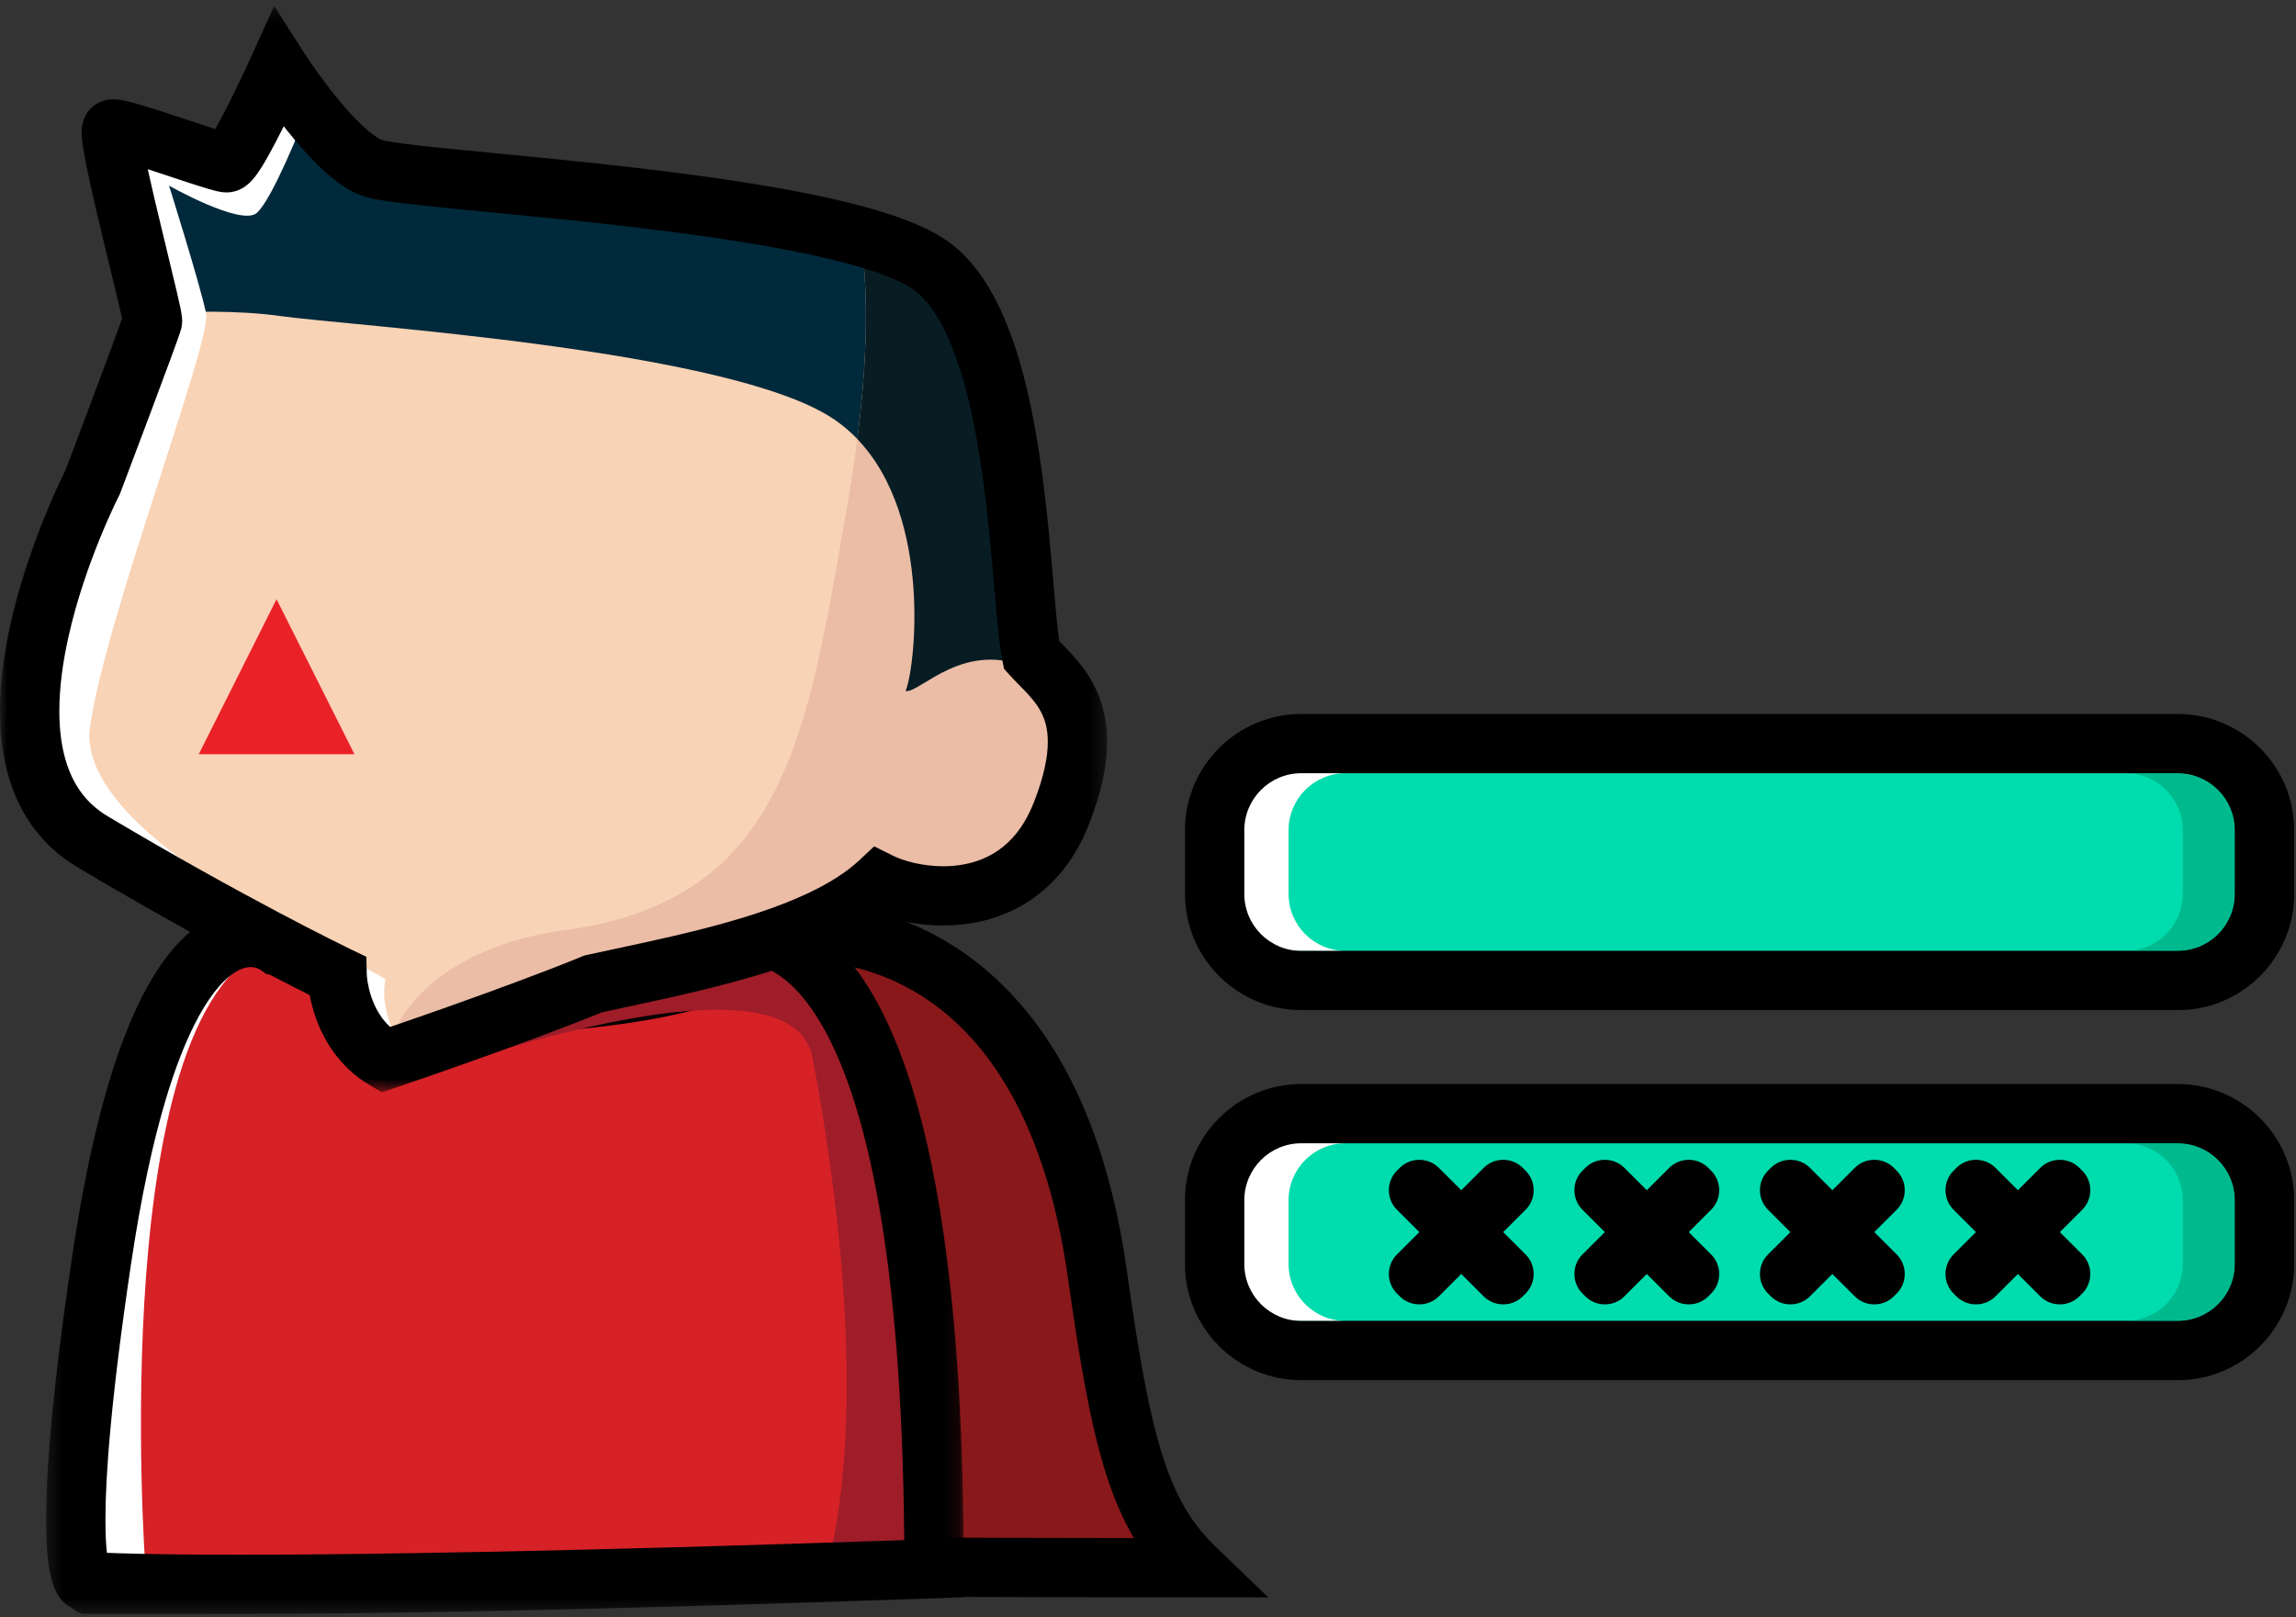 <?xml version="1.0" encoding="UTF-8"?>
<svg width="159px" height="112px" viewBox="0 0 159 112" version="1.1" xmlns="http://www.w3.org/2000/svg" xmlns:xlink="http://www.w3.org/1999/xlink">
    <rect x="0" y="0" width="159" height="112" fill="#333333" stroke="none"/>
    <!-- Generator: Sketch 53.2 (72643) - https://sketchapp.com -->
    <title>Group 65</title>
    <desc>Created with Sketch.</desc>
    <defs>
        <polygon id="path-1" points="0.316 0.374 63.859 0.374 63.859 49.641 0.316 49.641"></polygon>
        <polygon id="path-3" points="8.21705426e-05 0.207 76.67 0.207 76.67 75.452 8.21705426e-05 75.452"></polygon>
    </defs>
    <g id="Page-1" stroke="none" stroke-width="1" fill="none" fill-rule="evenodd">
        <g id="Doamin" transform="translate(-1143, -1102)">
            <g id="Group-65" transform="translate(1143, 1102)">
                <path d="M54.816,64.577 C54.816,64.577 72.336,62.406 75.988,88.217 C77.625,99.782 79.365,105.354 83.282,109.131 C68.424,109.131 53.295,109.738 53.295,109.738 C53.295,109.738 40.997,87.855 40.933,87.698 C40.868,87.543 54.816,64.577 54.816,64.577" id="Fill-1" fill="#89181A"></path>
                <path d="M54.524,106.457 C53.929,106.455 53.427,106.452 53.014,106.45 C51.921,104.355 49.439,99.595 47.187,95.275 C46.024,93.042 44.923,90.928 44.109,89.365 C43.77,88.713 43.484,88.163 43.262,87.734 C43.425,87.454 43.624,87.115 43.851,86.731 C45.506,83.934 48.69,78.655 51.456,74.083 C52.839,71.797 54.118,69.686 55.052,68.147 C55.432,67.521 55.75,66.996 55.999,66.585 C56.811,66.598 58.081,66.7 59.574,67.105 C60.781,67.433 62.131,67.955 63.511,68.786 C65.58,70.035 67.733,71.966 69.618,75.079 C71.499,78.192 73.106,82.508 73.954,88.504 C74.779,94.314 75.488,98.537 76.547,101.934 C77.078,103.63 77.702,105.124 78.484,106.467 C78.498,106.49 78.513,106.511 78.526,106.533 C72.464,106.527 66.464,106.508 61.687,106.489 C58.745,106.478 56.267,106.466 54.524,106.457 L54.524,106.457 Z M84.165,107.111 C83.312,106.288 82.633,105.429 82.037,104.407 C81.146,102.876 80.439,100.942 79.809,98.277 C79.18,95.616 78.632,92.245 78.022,87.93 C77.213,82.211 75.734,77.731 73.857,74.227 C72.451,71.601 70.82,69.528 69.108,67.916 C66.541,65.495 63.804,64.124 61.429,63.374 C59.051,62.623 57.033,62.481 55.812,62.481 C55.081,62.481 54.634,62.533 54.562,62.542 L53.575,62.664 L53.06,63.513 C53.059,63.514 49.588,69.23 46.115,74.98 C44.379,77.855 42.642,80.739 41.337,82.925 C40.684,84.018 40.14,84.935 39.754,85.596 C39.561,85.928 39.408,86.193 39.295,86.395 C39.237,86.498 39.191,86.582 39.146,86.67 C39.122,86.716 39.1,86.759 39.066,86.835 C39.048,86.875 39.028,86.921 38.996,87.01 C38.981,87.055 38.961,87.111 38.938,87.204 C38.927,87.251 38.914,87.307 38.903,87.384 C38.891,87.461 38.879,87.557 38.878,87.698 L38.878,88.106 L39.034,88.483 C39.058,88.54 39.066,88.555 39.073,88.571 L39.098,88.622 C39.119,88.664 39.138,88.702 39.169,88.762 C39.4,89.213 40.183,90.718 41.235,92.739 C44.39,98.8 49.942,109.442 49.942,109.442 L50.514,110.538 L51.752,110.546 C51.752,110.546 67.871,110.638 82.738,110.638 L87.824,110.638 L84.165,107.111 Z" id="Fill-3" fill="#000000"></path>
                <path d="M5.868,109.525 C5.868,109.525 3.872,108.553 7.032,87.306 C11.15,59.622 19.156,65.444 19.156,65.444 L46.671,65.994 C46.671,65.994 64.681,52.522 64.681,108.655 C15.108,110.384 5.868,109.525 5.868,109.525" id="Fill-5" fill="#D62127"></path>
                <path d="M26.819,72.031 C26.819,72.031 24.861,69.266 25.401,66.77 C24.903,66.464 24.113,66.042 23.129,65.524 L19.156,65.444 L23.391,68.077 C23.391,68.077 25.064,74.459 26.819,72.031" id="Fill-7" fill="#FFFFFF"></path>
                <path d="M19.156,65.444 C19.156,65.444 11.15,59.622 7.032,87.306 C3.872,108.553 5.868,109.524 5.868,109.524 C5.868,109.524 6.968,109.626 10.439,109.69 C10.211,108.997 10.069,108.587 10.069,108.587 C10.069,108.587 7.17,68.973 19.156,65.444" id="Fill-9" fill="#FFFFFF"></path>
                <path d="M34.513,68.377 C34.513,68.377 42.134,68.181 47.351,66.77" id="Stroke-11" stroke="#000000" stroke-width="6.524"></path>
                <path d="M57.219,108.905 C59.6,108.829 62.082,108.745 64.681,108.655 C64.681,55.125 46.67,65.994 46.67,65.994 L33.536,70.098 C28.195,72.238 26.957,72.582 26.957,72.582 L26.679,73.413 L26.679,75.403 C26.679,75.403 54.654,64.679 56.275,73.278 C57.896,81.877 60.057,97.254 57.355,108.315 C57.307,108.514 57.263,108.709 57.219,108.905" id="Fill-13" fill="#9E1D28"></path>
                <g id="Group-17" transform="translate(2.876, 62.152)">
                    <mask id="mask-2" fill="white">
                        <use xlink:href="#path-1"></use>
                    </mask>
                    <g id="Clip-16"></g>
                    <path d="M5.262,45.429 C4.986,45.42 4.744,45.411 4.53,45.402 C4.528,45.385 4.526,45.372 4.523,45.354 C4.468,44.847 4.425,44.116 4.425,43.107 C4.423,40.137 4.8,34.781 6.189,25.455 C6.901,20.658 7.73,16.915 8.595,14.024 C9.243,11.856 9.912,10.169 10.558,8.877 C11.526,6.935 12.439,5.905 13.105,5.397 C13.439,5.141 13.712,5.007 13.934,4.93 C14.156,4.854 14.331,4.833 14.483,4.832 C14.708,4.832 14.895,4.886 15.014,4.935 C15.066,4.957 15.1,4.974 15.116,4.983 L15.593,5.33 L44.46,5.907 L45.016,5.492 C45.043,5.472 45.428,5.205 46.015,4.957 C46.613,4.702 47.407,4.474 48.25,4.476 C48.719,4.477 49.206,4.542 49.72,4.711 C50.169,4.86 50.642,5.088 51.147,5.443 C52.026,6.064 53.011,7.09 54.002,8.782 C55.487,11.316 56.949,15.34 58.011,21.439 C59.01,27.158 59.666,34.693 59.743,44.522 C36.098,45.331 21.959,45.534 13.728,45.534 C9.525,45.534 6.862,45.482 5.262,45.429 L5.262,45.429 Z M62.47,23.322 C61.815,18.794 60.961,15.136 59.961,12.17 C59.211,9.944 58.377,8.106 57.475,6.586 C56.123,4.309 54.597,2.734 52.985,1.741 C51.377,0.744 49.706,0.369 48.25,0.374 C46.586,0.376 45.203,0.826 44.223,1.261 C43.815,1.444 43.479,1.624 43.214,1.779 L16.821,1.251 C16.741,1.214 16.663,1.176 16.57,1.138 C16.065,0.932 15.353,0.73 14.483,0.73 C13.968,0.73 13.401,0.803 12.816,0.98 C11.788,1.289 10.727,1.917 9.733,2.905 C8.238,4.392 6.848,6.654 5.558,10.139 C4.272,13.628 3.091,18.36 2.124,24.853 C0.72,34.301 0.318,39.804 0.316,43.107 C0.32,45.198 0.47,46.406 0.699,47.264 C0.818,47.694 0.957,48.044 1.169,48.375 C1.275,48.54 1.402,48.699 1.556,48.844 C1.71,48.99 1.894,49.12 2.092,49.216 L2.438,49.456 L2.795,49.637 C2.907,49.646 5.251,49.637 13.728,49.637 C22.256,49.637 36.995,49.42 61.877,48.553 L63.859,48.483 L63.859,46.503 C63.859,36.947 63.342,29.359 62.47,23.322 L62.47,23.322 Z" id="Fill-15" fill="#000000" mask="url(#mask-2)"></path>
                </g>
                <path d="M26.679,73.413 C26.679,73.413 35.504,70.434 41.087,68.147 C47.391,66.759 56.576,65.14 60.899,61.094 C63.6,62.443 70.715,63.431 73.506,56.327 C76.298,49.224 73.146,47.272 71.435,45.37 C70.534,40.771 70.715,23.326 64.681,18.56 C58.648,13.795 28.48,12.625 25.779,11.637 C23.076,10.647 19.294,4.712 19.294,4.712 C19.294,4.712 16.323,11.277 15.692,11.277 C15.062,11.277 8.308,8.759 7.768,8.939 C7.227,9.118 10.649,21.797 10.559,22.247 C10.469,22.697 6.417,33.397 6.417,33.397 C6.417,33.397 -3.399,52.461 6.417,58.306 C16.233,64.151 23.347,67.574 23.347,67.574 C23.347,67.574 23.437,71.525 26.679,73.413" id="Fill-18" fill="#F9D3B5"></path>
                <path d="M71.454,46.376 C71.448,46.37 71.441,45.377 71.435,45.371 C70.535,40.771 70.714,23.326 64.681,18.56 C58.648,13.794 28.48,12.626 25.778,11.636 C23.076,10.647 19.295,4.712 19.295,4.712 C19.295,4.712 16.323,11.277 15.692,11.277 C15.062,11.277 8.308,8.759 7.768,8.939 C7.286,9.099 9.953,19.191 10.474,21.7 C12.873,21.566 16.504,21.477 19.385,21.887 C24.112,22.562 50.588,24.18 57.747,29.036 C64.906,33.892 63.386,46.41 62.71,47.86 C63.671,48.071 66.83,44.151 71.454,46.376" id="Fill-20" fill="#00293B"></path>
                <path d="M26.7,67.824 C23.188,65.666 5.222,57.776 6.235,50.357 C7.248,42.939 14.678,23.65 14.272,21.694 C13.867,19.739 11.706,12.859 11.706,12.859 C11.706,12.859 16.704,15.692 17.784,14.748 C18.865,13.803 20.959,8.476 20.959,8.476 L19.524,8.041 C18.606,9.938 17.372,12.331 16.991,12.331 C16.36,12.331 9.606,9.813 9.066,9.993 C8.526,10.173 11.948,22.852 11.858,23.301 C11.768,23.751 7.716,34.452 7.716,34.452 C7.716,34.452 -2.1,53.515 7.716,59.36 C17.531,65.205 24.646,68.628 24.646,68.628 C24.646,68.628 24.65,68.816 24.69,69.131 C24.69,69.131 26.362,75.513 28.118,73.085 C28.118,73.085 26.159,70.32 26.7,67.824" id="Fill-22" fill="#FFFFFF"></path>
                <path d="M73.506,56.328 C76.298,49.224 73.146,47.272 71.435,45.371 C70.535,40.771 70.715,23.327 64.681,18.56 C63.627,17.727 61.834,17.005 59.58,16.373 C60.089,19.572 60.348,25.358 58.707,34.803 C55.87,51.124 54.435,62.698 38.335,64.532 C29.259,66.096 27.368,71.357 27.368,71.357 L26.679,73.413 C26.679,73.413 35.504,70.434 41.088,68.147 C47.391,66.759 56.576,65.14 60.899,61.094 C63.601,62.443 70.715,63.431 73.506,56.328" id="Fill-24" fill="#EBBDA7"></path>
                <path d="M59.372,30.413 C64.655,35.919 63.329,46.532 62.71,47.86 C63.671,48.071 66.83,44.151 71.454,46.376 C71.448,46.37 71.441,45.377 71.435,45.371 C70.535,40.771 70.714,23.326 64.681,18.56 C63.627,17.727 61.833,17.005 59.58,16.373 C60.005,19.043 60.255,23.515 59.372,30.413" id="Fill-26" fill="#081C23"></path>
                <g id="Group-30" transform="translate(0, 0.203)">
                    <mask id="mask-4" fill="white">
                        <use xlink:href="#path-3"></use>
                    </mask>
                    <g id="Clip-29"></g>
                    <path d="M71.594,55.375 C71.228,56.306 70.794,57.024 70.326,57.59 C69.622,58.438 68.843,58.963 67.995,59.308 C67.149,59.651 66.226,59.797 65.32,59.797 C64.602,59.797 63.899,59.704 63.286,59.561 C62.675,59.419 62.15,59.223 61.817,59.056 L60.538,58.417 L59.494,59.394 C58.63,60.205 57.423,60.972 55.986,61.651 C53.831,62.674 51.179,63.498 48.481,64.181 C45.781,64.865 43.038,65.414 40.645,65.94 L40.472,65.978 L40.308,66.046 C37.575,67.165 33.989,68.477 31.101,69.502 C29.657,70.015 28.385,70.456 27.475,70.769 C27.309,70.827 27.16,70.878 27.018,70.926 C26.803,70.73 26.616,70.518 26.45,70.292 C25.97,69.639 25.688,68.86 25.546,68.251 C25.475,67.948 25.437,67.69 25.418,67.521 C25.409,67.436 25.404,67.375 25.402,67.34 L25.4,67.311 L25.372,66.068 L24.238,65.523 L24.221,65.515 C23.834,65.327 16.908,61.962 7.469,56.341 C6.835,55.963 6.331,55.532 5.911,55.046 C5.285,54.319 4.841,53.457 4.544,52.444 C4.247,51.435 4.108,50.28 4.109,49.047 C4.107,47.404 4.355,45.628 4.741,43.903 C5.318,41.314 6.201,38.843 6.939,37.039 C7.307,36.136 7.639,35.4 7.875,34.893 C7.994,34.64 8.089,34.445 8.152,34.316 C8.184,34.251 8.209,34.203 8.224,34.172 L8.241,34.138 L8.244,34.133 L8.297,34.029 L8.338,33.92 C8.339,33.919 9.352,31.242 10.378,28.507 C10.891,27.139 11.407,25.757 11.802,24.683 C12,24.147 12.167,23.687 12.291,23.339 C12.354,23.164 12.405,23.018 12.446,22.896 C12.466,22.834 12.485,22.778 12.503,22.719 C12.512,22.689 12.521,22.659 12.532,22.62 C12.543,22.579 12.555,22.536 12.574,22.446 L12.578,22.421 L12.583,22.395 C12.611,22.234 12.615,22.111 12.615,22.02 C12.613,21.83 12.6,21.747 12.589,21.656 C12.567,21.493 12.541,21.354 12.508,21.187 C12.445,20.879 12.358,20.493 12.25,20.031 C11.874,18.419 11.241,15.885 10.703,13.588 C10.531,12.856 10.372,12.156 10.232,11.516 C11.202,11.832 12.254,12.186 13.147,12.478 C13.64,12.639 14.082,12.78 14.454,12.888 C14.641,12.942 14.808,12.989 14.977,13.029 C15.063,13.049 15.148,13.068 15.251,13.085 C15.358,13.102 15.467,13.123 15.693,13.125 C15.926,13.125 16.127,13.087 16.292,13.04 C16.617,12.943 16.815,12.819 16.967,12.716 C17.254,12.512 17.392,12.353 17.525,12.202 C17.762,11.923 17.936,11.661 18.125,11.362 C18.448,10.844 18.782,10.233 19.121,9.583 C19.299,9.241 19.477,8.889 19.65,8.541 C19.737,8.652 19.826,8.765 19.917,8.879 C20.599,9.731 21.374,10.628 22.212,11.423 C22.632,11.82 23.068,12.193 23.534,12.524 C24.001,12.853 24.495,13.146 25.071,13.359 C25.284,13.436 25.461,13.482 25.65,13.525 C26.011,13.608 26.409,13.674 26.884,13.743 C27.769,13.87 28.908,13.997 30.26,14.136 C32.623,14.377 35.629,14.651 38.889,14.986 C43.774,15.487 49.231,16.127 53.849,16.981 C56.156,17.407 58.254,17.888 59.934,18.413 C60.774,18.675 61.508,18.947 62.101,19.217 C62.693,19.485 63.143,19.756 63.407,19.966 C63.919,20.369 64.433,20.968 64.912,21.756 C65.754,23.129 66.464,25.06 67.004,27.228 C67.821,30.482 68.28,34.254 68.595,37.586 C68.753,39.254 68.878,40.814 69.001,42.165 C69.063,42.841 69.124,43.466 69.191,44.031 C69.258,44.597 69.329,45.102 69.419,45.561 L69.528,46.117 L69.907,46.539 C70.28,46.951 70.64,47.299 70.962,47.637 C71.447,48.142 71.834,48.61 72.105,49.137 C72.372,49.666 72.557,50.26 72.561,51.181 C72.562,52.158 72.324,53.519 71.594,55.375 M76.241,48.408 C75.832,47.172 75.171,46.21 74.544,45.476 C74.108,44.967 73.694,44.555 73.358,44.213 C73.297,43.796 73.237,43.277 73.177,42.686 C73.019,41.107 72.863,39.013 72.638,36.708 C72.297,33.244 71.805,29.301 70.857,25.717 C70.38,23.924 69.79,22.217 69.013,20.685 C68.233,19.157 67.263,17.785 65.956,16.748 C65.423,16.329 64.832,15.981 64.183,15.663 C62.969,15.07 61.543,14.582 59.935,14.139 C57.127,13.368 53.765,12.751 50.238,12.229 C44.95,11.45 39.297,10.893 34.764,10.455 C32.5,10.236 30.515,10.047 29.018,9.877 C28.271,9.792 27.644,9.712 27.184,9.64 C26.954,9.604 26.766,9.57 26.637,9.542 C26.572,9.528 26.523,9.516 26.495,9.509 L26.478,9.504 C26.376,9.468 26.166,9.36 25.914,9.18 C25.46,8.86 24.881,8.324 24.316,7.71 C23.463,6.789 22.624,5.695 22.013,4.845 C21.707,4.42 21.457,4.054 21.285,3.798 C21.199,3.671 21.133,3.57 21.089,3.503 L21.04,3.428 L21.03,3.411 L21.028,3.407 L18.988,0.207 L17.422,3.664 C17.422,3.664 17.412,3.687 17.391,3.733 C17.233,4.079 16.496,5.687 15.742,7.172 C15.453,7.743 15.16,8.296 14.909,8.735 C13.945,8.427 12.583,7.964 11.342,7.561 C10.662,7.341 10.02,7.139 9.469,6.983 C9.193,6.905 8.941,6.839 8.699,6.785 C8.577,6.758 8.457,6.735 8.327,6.714 C8.194,6.695 8.057,6.676 7.845,6.675 C7.774,6.675 7.687,6.677 7.564,6.691 C7.455,6.704 7.31,6.731 7.126,6.79 L7.125,6.787 C7.112,6.792 7.1,6.797 7.088,6.802 C7.078,6.805 7.071,6.805 7.061,6.81 L7.061,6.812 C6.807,6.905 6.579,7.044 6.41,7.192 C6.084,7.479 5.941,7.754 5.851,7.953 C5.723,8.257 5.699,8.444 5.678,8.596 C5.659,8.747 5.656,8.861 5.655,8.966 C5.657,9.212 5.676,9.413 5.702,9.635 C5.752,10.043 5.833,10.505 5.936,11.038 C6.118,11.967 6.371,13.1 6.651,14.301 C7.07,16.099 7.548,18.043 7.921,19.584 C8.107,20.353 8.266,21.023 8.375,21.509 C8.405,21.646 8.432,21.766 8.453,21.87 C8.281,22.357 7.971,23.205 7.599,24.205 C6.988,25.854 6.211,27.921 5.589,29.574 C5.277,30.401 5.003,31.125 4.808,31.642 C4.677,31.989 4.582,32.239 4.533,32.368 C4.291,32.853 3.3,34.878 2.302,37.661 C1.734,39.244 1.164,41.072 0.731,43.01 C0.299,44.95 0.001,47.001 8.21705426e-05,49.047 C0.001,51.091 0.297,53.146 1.126,55.049 C1.54,55.998 2.092,56.905 2.798,57.724 C3.504,58.542 4.363,59.269 5.365,59.864 C13.084,64.461 19.142,67.57 21.447,68.721 C21.53,69.16 21.658,69.684 21.857,70.258 C22.125,71.021 22.522,71.875 23.131,72.709 C23.738,73.542 24.565,74.355 25.643,74.982 L26.451,75.452 L27.337,75.153 C27.344,75.151 29.558,74.403 32.477,73.367 C35.341,72.351 38.871,71.061 41.694,69.911 C44.783,69.233 48.633,68.482 52.325,67.379 C54.206,66.816 56.047,66.162 57.747,65.358 C59.019,64.753 60.215,64.067 61.28,63.251 C61.62,63.363 61.974,63.467 62.351,63.555 C63.25,63.765 64.253,63.899 65.32,63.899 C66.215,63.899 67.154,63.805 68.106,63.572 C69.532,63.224 70.991,62.552 72.277,61.445 C73.566,60.341 74.659,58.815 75.419,56.874 C76.282,54.675 76.669,52.819 76.67,51.181 C76.671,50.16 76.514,49.229 76.241,48.408" id="Fill-28" fill="#000000" mask="url(#mask-4)"></path>
                </g>
                <polygon id="Fill-31" fill="#EA2127" points="13.763 52.243 19.151 41.505 24.549 52.243"></polygon>
                <path d="M150.814,53.556 L90.12,53.556 C87.938,53.556 86.17,55.322 86.17,57.5 L86.17,61.919 C86.17,64.097 87.938,65.863 90.12,65.863 L150.814,65.863 C152.996,65.863 154.764,64.097 154.764,61.919 L154.764,57.5 C154.764,55.322 152.996,53.556 150.814,53.556" id="Fill-33" fill="#00DCAD"></path>
                <path d="M89.235,61.919 L89.235,57.5 C89.235,55.322 91.004,53.555 93.185,53.555 L89.578,53.555 C87.396,53.555 85.628,55.322 85.628,57.5 L85.628,61.919 C85.628,64.097 87.396,65.863 89.578,65.863 L93.185,65.863 C91.004,65.863 89.235,64.097 89.235,61.919" id="Fill-35" fill="#FFFFFF"></path>
                <path d="M151.157,61.919 L151.157,57.5 C151.157,55.322 149.388,53.555 147.207,53.555 L150.814,53.555 C152.996,53.555 154.764,55.322 154.764,57.5 L154.764,61.919 C154.764,64.097 152.996,65.863 150.814,65.863 L147.207,65.863 C149.388,65.863 151.157,64.097 151.157,61.919" id="Fill-37" fill="#00BA8E"></path>
                <path d="M154.764,61.919 C154.764,64.097 152.996,65.863 150.814,65.863 L90.12,65.863 C87.938,65.863 86.17,64.097 86.17,61.919 L86.17,57.5 C86.17,55.322 87.938,53.555 90.12,53.555 L150.814,53.555 C152.996,53.555 154.764,55.322 154.764,57.5 L154.764,61.919 Z M150.814,49.453 L90.12,49.453 C85.676,49.453 82.061,53.063 82.061,57.5 L82.061,61.919 C82.061,66.355 85.676,69.966 90.119,69.966 L150.814,69.966 C155.257,69.966 158.873,66.355 158.873,61.919 L158.873,57.5 C158.873,53.063 155.257,49.453 150.814,49.453 L150.814,49.453 Z" id="Fill-39" fill="#000000"></path>
                <path d="M150.814,79.186 L90.12,79.186 C87.938,79.186 86.17,80.952 86.17,83.13 L86.17,87.549 C86.17,89.727 87.938,91.493 90.12,91.493 L150.814,91.493 C152.996,91.493 154.764,89.727 154.764,87.549 L154.764,83.13 C154.764,80.952 152.996,79.186 150.814,79.186" id="Fill-41" fill="#00DCAD"></path>
                <path d="M89.235,87.549 L89.235,83.13 C89.235,80.952 91.004,79.186 93.185,79.186 L89.578,79.186 C87.396,79.186 85.628,80.952 85.628,83.13 L85.628,87.549 C85.628,89.728 87.396,91.493 89.578,91.493 L93.185,91.493 C91.004,91.493 89.235,89.728 89.235,87.549" id="Fill-43" fill="#FFFFFF"></path>
                <path d="M151.157,87.549 L151.157,83.13 C151.157,80.952 149.388,79.186 147.207,79.186 L150.814,79.186 C152.996,79.186 154.764,80.952 154.764,83.13 L154.764,87.549 C154.764,89.728 152.996,91.493 150.814,91.493 L147.207,91.493 C149.388,91.493 151.157,89.728 151.157,87.549" id="Fill-45" fill="#00BA8E"></path>
                <path d="M96.934,89.789 L96.738,89.593 C95.993,88.849 95.993,87.632 96.738,86.888 L102.744,80.891 C103.489,80.147 104.708,80.147 105.453,80.891 L105.649,81.086 C106.394,81.83 106.394,83.047 105.649,83.792 L99.643,89.789 C98.898,90.533 97.679,90.533 96.934,89.789" id="Fill-47" fill="#000000"></path>
                <path d="M105.649,89.593 L105.453,89.789 C104.708,90.533 103.489,90.533 102.744,89.789 L96.738,83.791 C95.993,83.048 95.993,81.83 96.738,81.086 L96.934,80.89 C97.679,80.147 98.898,80.147 99.643,80.89 L105.649,86.888 C106.394,87.632 106.394,88.849 105.649,89.593" id="Fill-49" fill="#000000"></path>
                <path d="M109.783,89.789 L109.587,89.593 C108.842,88.849 108.842,87.632 109.587,86.888 L115.593,80.891 C116.338,80.147 117.557,80.147 118.302,80.891 L118.498,81.086 C119.243,81.83 119.243,83.047 118.498,83.792 L112.492,89.789 C111.747,90.533 110.528,90.533 109.783,89.789" id="Fill-51" fill="#000000"></path>
                <path d="M118.498,89.593 L118.302,89.789 C117.557,90.533 116.338,90.533 115.593,89.789 L109.587,83.791 C108.842,83.048 108.842,81.83 109.587,81.086 L109.783,80.89 C110.528,80.147 111.747,80.147 112.492,80.89 L118.498,86.888 C119.243,87.632 119.243,88.849 118.498,89.593" id="Fill-53" fill="#000000"></path>
                <path d="M122.632,89.789 L122.436,89.593 C121.691,88.849 121.691,87.632 122.436,86.888 L128.442,80.891 C129.187,80.147 130.407,80.147 131.151,80.891 L131.347,81.086 C132.092,81.83 132.092,83.047 131.347,83.792 L125.341,89.789 C124.596,90.533 123.377,90.533 122.632,89.789" id="Fill-55" fill="#000000"></path>
                <path d="M131.347,89.593 L131.151,89.789 C130.407,90.533 129.187,90.533 128.442,89.789 L122.436,83.791 C121.691,83.048 121.691,81.83 122.436,81.086 L122.632,80.89 C123.377,80.147 124.596,80.147 125.341,80.89 L131.347,86.888 C132.092,87.632 132.092,88.849 131.347,89.593" id="Fill-57" fill="#000000"></path>
                <path d="M135.481,89.789 L135.285,89.593 C134.54,88.849 134.54,87.632 135.285,86.888 L141.292,80.891 C142.036,80.147 143.255,80.147 144,80.891 L144.197,81.086 C144.942,81.83 144.942,83.047 144.197,83.792 L138.19,89.789 C137.445,90.533 136.226,90.533 135.481,89.789" id="Fill-59" fill="#000000"></path>
                <path d="M144.197,89.593 L144,89.789 C143.255,90.533 142.036,90.533 141.291,89.789 L135.285,83.791 C134.54,83.048 134.54,81.83 135.285,81.086 L135.481,80.89 C136.226,80.147 137.445,80.147 138.19,80.89 L144.197,86.888 C144.941,87.632 144.941,88.849 144.197,89.593" id="Fill-61" fill="#000000"></path>
                <path d="M154.764,87.549 C154.764,89.728 152.996,91.493 150.814,91.493 L90.12,91.493 C87.938,91.493 86.17,89.728 86.17,87.549 L86.17,83.13 C86.17,80.952 87.938,79.186 90.12,79.186 L150.814,79.186 C152.996,79.186 154.764,80.952 154.764,83.13 L154.764,87.549 Z M150.814,75.083 L90.12,75.083 C85.676,75.083 82.061,78.693 82.061,83.13 L82.061,87.549 C82.061,91.986 85.676,95.596 90.119,95.596 L150.814,95.596 C155.257,95.596 158.873,91.986 158.873,87.549 L158.873,83.13 C158.873,78.693 155.257,75.083 150.814,75.083 L150.814,75.083 Z" id="Fill-63" fill="#000000"></path>
            </g>
        </g>
    </g>
</svg>
